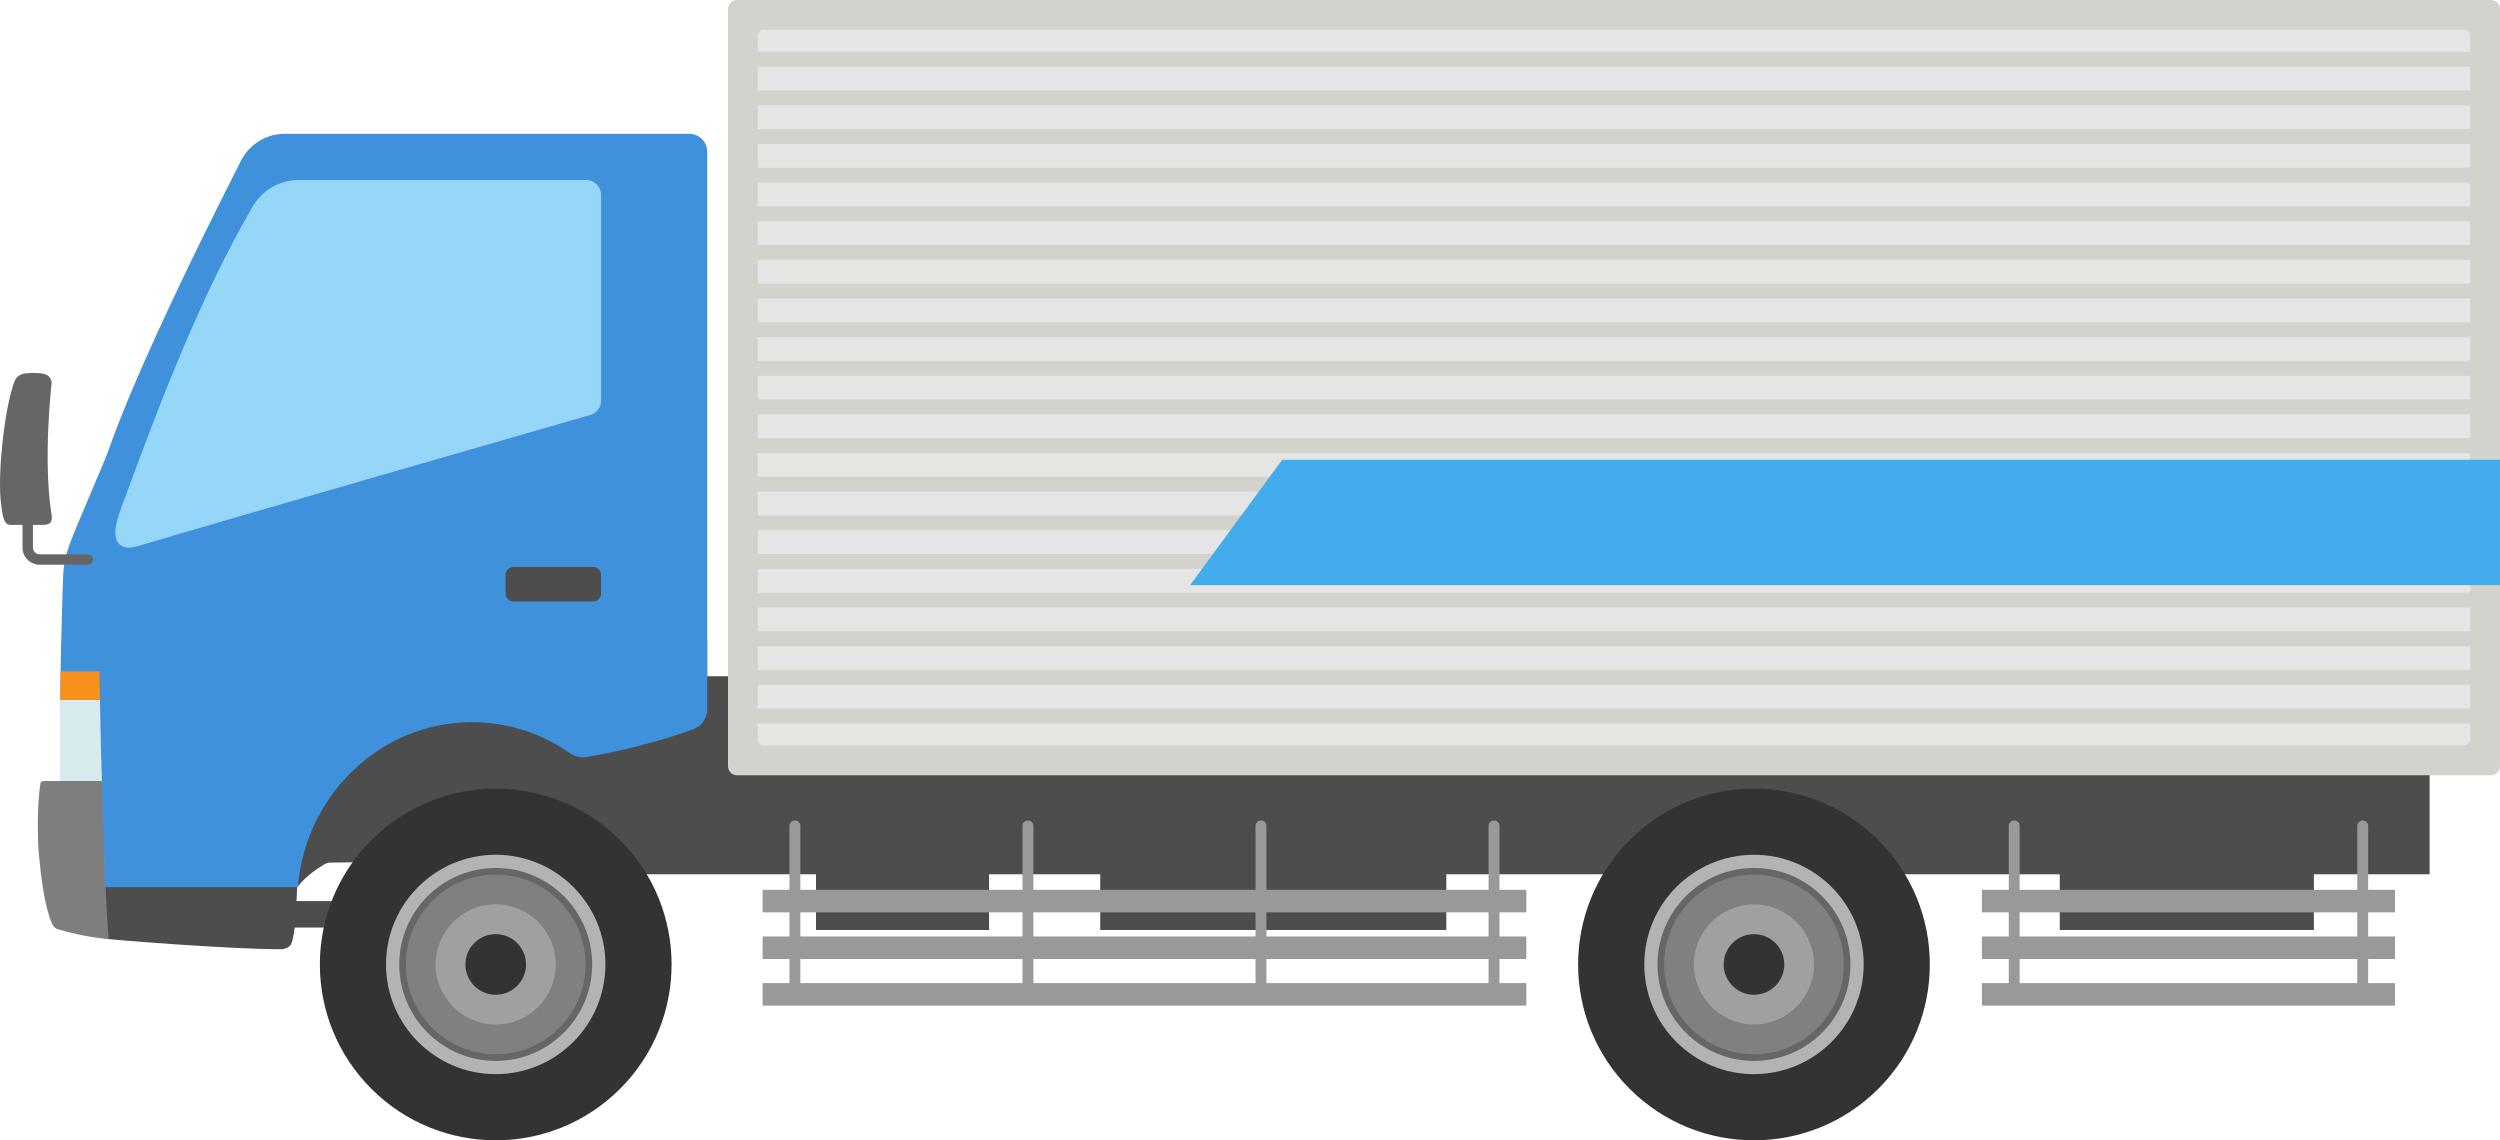 <?xml version="1.0" encoding="UTF-8"?>
<svg id="_レイヤー_2" data-name="レイヤー 2" xmlns="http://www.w3.org/2000/svg" viewBox="0 0 4693.02 2140.61">
  <defs>
    <style>
      .cls-1 {
        fill: #333;
      }

      .cls-1, .cls-2, .cls-3, .cls-4, .cls-5, .cls-6, .cls-7, .cls-8, .cls-9, .cls-10, .cls-11, .cls-12, .cls-13, .cls-14, .cls-15 {
        stroke-width: 0px;
      }

      .cls-2 {
        fill: #4091db;
      }

      .cls-3 {
        fill: #b3b3b3;
      }

      .cls-4 {
        fill: #43aced;
      }

      .cls-5 {
        fill: #4d4d4d;
      }

      .cls-6 {
        fill: #d3d3cd;
      }

      .cls-7 {
        fill: #666;
      }

      .cls-8 {
        fill: #f7911a;
      }

      .cls-9 {
        fill: #999;
      }

      .cls-10 {
        fill: #a0a0a0;
      }

      .cls-11 {
        fill: gray;
      }

      .cls-12 {
        fill: #7f7f7f;
      }

      .cls-13 {
        fill: #96d6f9;
      }

      .cls-14 {
        fill: #d8ebef;
      }

      .cls-15 {
        fill: #e5e5e5;
      }
    </style>
  </defs>
  <g id="_イラスト_illustration" data-name="イラスト illustration">
    <g>
      <rect class="cls-5" x="2065.37" y="1584.98" width="649.69" height="160.8"/>
      <rect class="cls-5" x="1531.79" y="1584.98" width="324.85" height="160.8"/>
      <rect class="cls-5" x="3866.58" y="1584.98" width="477.05" height="160.8"/>
      <rect class="cls-5" x="959.51" y="1269.43" width="3601.41" height="371.77"/>
      <path class="cls-5" d="M1327.61,1201.93v409.31l-707.96,8.05c-5.15.06-10.79,2.89-15.02,5.82-7.14,4.93-27.3,16.01-47.17,40.82-26.49,33.07-32.21,50.07-49,75.26l4.87-461.28,814.28-77.96Z"/>
      <rect class="cls-5" x="501.06" y="1691.53" width="185.52" height="49.65"/>
      <rect class="cls-9" x="1431.56" y="1670.39" width="1433.66" height="42.28"/>
      <rect class="cls-9" x="1431.56" y="1757.94" width="1433.66" height="42.28"/>
      <rect class="cls-9" x="1431.56" y="1845.49" width="1433.66" height="42.28"/>
      <rect class="cls-9" x="3720.42" y="1670.39" width="775.53" height="42.28"/>
      <rect class="cls-9" x="3720.42" y="1757.94" width="775.53" height="42.28"/>
      <rect class="cls-9" x="3720.42" y="1845.49" width="775.53" height="42.28"/>
      <g>
        <path class="cls-9" d="M1492.2,1540.23c5.66,0,10.24,4.59,10.24,10.24v313.19c0,5.65-4.58,10.24-10.24,10.24s-10.24-4.59-10.24-10.24v-313.19c0-5.65,4.58-10.24,10.24-10.24Z"/>
        <path class="cls-9" d="M1929.66,1540.23c5.66,0,10.24,4.59,10.24,10.24v313.19c0,5.65-4.58,10.24-10.24,10.24s-10.23-4.59-10.23-10.24v-313.19c0-5.65,4.58-10.24,10.23-10.24Z"/>
        <path class="cls-9" d="M2367.12,1540.23c5.66,0,10.24,4.59,10.24,10.24v313.19c0,5.65-4.58,10.24-10.24,10.24s-10.24-4.59-10.24-10.24v-313.19c0-5.65,4.58-10.24,10.24-10.24Z"/>
        <path class="cls-9" d="M2804.58,1540.23c5.66,0,10.24,4.59,10.24,10.24v313.19c0,5.65-4.58,10.24-10.24,10.24s-10.24-4.59-10.24-10.24v-313.19c0-5.65,4.58-10.24,10.24-10.24Z"/>
      </g>
      <path class="cls-9" d="M4435.31,1540.23c5.66,0,10.24,4.59,10.24,10.24v313.19c0,5.65-4.58,10.24-10.24,10.24s-10.24-4.59-10.24-10.24v-313.19c0-5.65,4.58-10.24,10.24-10.24Z"/>
      <path class="cls-9" d="M3781.06,1540.23c5.66,0,10.24,4.59,10.24,10.24v313.19c0,5.65-4.58,10.24-10.24,10.24s-10.24-4.59-10.24-10.24v-313.19c0-5.65,4.58-10.24,10.24-10.24Z"/>
      <path class="cls-6" d="M1383.37,0h3292.86c9.26,0,16.78,7.52,16.78,16.78v1421.74c0,9.26-7.52,16.78-16.78,16.78H1383.38c-9.26,0-16.78-7.52-16.78-16.78V16.78c0-9.26,7.52-16.78,16.78-16.78Z"/>
      <path class="cls-15" d="M1433.73,55.94h3192.16c6.17,0,11.19,5.01,11.19,11.19v1321.05c0,6.18-5.01,11.19-11.19,11.19H1433.73c-6.18,0-11.19-5.01-11.19-11.19V67.13c0-6.17,5.01-11.19,11.19-11.19Z"/>
      <g>
        <rect class="cls-6" x="1400.08" y="97.18" width="3262.02" height="27.98"/>
        <rect class="cls-6" x="1399.64" y="169.7" width="3262.02" height="27.98"/>
        <rect class="cls-6" x="1399.2" y="242.23" width="3262.02" height="27.98"/>
        <rect class="cls-6" x="1398.77" y="314.75" width="3262.02" height="27.98"/>
        <rect class="cls-6" x="1398.33" y="387.27" width="3262.02" height="27.98"/>
        <rect class="cls-6" x="1397.9" y="459.79" width="3262.02" height="27.98"/>
        <rect class="cls-6" x="1397.46" y="532.32" width="3262.02" height="27.98"/>
        <rect class="cls-6" x="1397.03" y="604.85" width="3262.02" height="27.98"/>
        <rect class="cls-6" x="1396.59" y="677.36" width="3262.02" height="27.98"/>
        <rect class="cls-6" x="1396.16" y="749.88" width="3262.02" height="27.98"/>
        <rect class="cls-6" x="1395.72" y="822.42" width="3262.02" height="27.98"/>
        <rect class="cls-6" x="1395.28" y="894.94" width="3262.02" height="27.98"/>
        <rect class="cls-6" x="1394.85" y="967.46" width="3262.02" height="27.98"/>
        <rect class="cls-6" x="1394.42" y="1039.99" width="3262.02" height="27.98"/>
        <rect class="cls-6" x="1393.98" y="1112.51" width="3262.02" height="27.98"/>
        <rect class="cls-6" x="1393.54" y="1185.03" width="3262.02" height="27.98"/>
        <rect class="cls-6" x="1393.11" y="1257.55" width="3262.02" height="27.98"/>
        <rect class="cls-6" x="1392.67" y="1330.08" width="3262.02" height="27.98"/>
      </g>
      <g>
        <path class="cls-2" d="M118.64,1079.57c1.62-30.86,6.02-46.32,35.19-114.78,33.39-78.36,115.09-273.39,115.09-273.39l-9.83,826.71-141.34,5.07c-.13-90.98-5.05-169.31-4.18-238.56.1-8.19,0-16.11.13-24.22.5-31.04,1.21-61.64,2.22-93.12,1.9-59.1,1.54-65.6,2.71-87.71Z"/>
        <g>
          <path class="cls-14" d="M216.45,1313.82v161.7h-103.82c-.06-59.94-.02-112.27.42-161.7h103.4Z"/>
          <path class="cls-8" d="M216.45,1260.4v53.42h-103.4c.16-18.1.38-35.84.67-53.42h102.73Z"/>
        </g>
        <path class="cls-5" d="M543.23,1634.58c5.04,2.27,15.15,21.74,14.72,30.04-2.03,39.79-3.14,74.72-7.68,95.05-2.06,9.22-3.66,13.34-5.49,15.24-3.3,3.41-8.87,6.85-16.53,6.93-86.93.89-323.66-17.94-330.58-19.71-4.91-5.25-14.08-129.48-14.08-129.48,0,0,351.16-1.9,359.65,1.93Z"/>
        <path class="cls-12" d="M81.35,1466.15h110.22c3.08,0,5.58,2.44,5.6,5.52.18,27.96-4.52,161.56,6.99,291.28-28.61-2.53-61.44-8.64-95.22-18.47-4.71-1.37-8.61-4.7-10.65-9.17-13.98-30.75-20.45-81.58-25.5-132.53-1.76-17.79-1.76-46.49-1.76-57.8,0-28.47,1.79-54.51,4.79-74.14.42-2.71,2.78-4.68,5.53-4.68Z"/>
      </g>
      <path class="cls-2" d="M533.87,251.21h760.17c18.54,0,33.57,15.03,33.57,33.57v1047.03c0,16.19-9.9,30.85-25.06,36.54-93.64,35.15-195.94,51.75-195.94,51.75-12.59,3.7-26.01,1.2-36.85-6.36-57.73-40.31-128.55-62.22-204.57-57.38-160.2,10.2-290.94,141.04-305.84,305.62-.1,1.14-.16,2.27-.25,3.41H197.6c-13.59-345.78-14.8-738.48-14.8-738.48h-.04c10.64-122.72,266.69-619.14,266.69-619.14,14.81-34.38,47.9-56.54,84.43-56.54Z"/>
      <path class="cls-7" d="M52.04,938.76c5.41,0,9.79,4.39,9.79,9.8v79.4c0,6.94,5.65,12.59,12.59,12.59h90.33c5.41,0,9.79,4.39,9.79,9.8s-4.38,9.79-9.79,9.79h-90.33c-17.74,0-32.17-14.43-32.17-32.18v-79.4c0-5.41,4.38-9.8,9.79-9.8Z"/>
      <path class="cls-7" d="M48.1,700.9c8.61-.7,19.34-1.15,29.52,0,12.91,1.46,19.19,8.59,19.19,19.19,0,0-16.53,143.57,0,246.06,3.06,18.94-8.59,19.19-19.19,19.19H25.8c-12.85,0-20.16,3.72-24.76-48.81-4.89-55.89,8.02-173.97,26.66-221.78,3.27-8.39,11.99-13.16,20.39-13.85Z"/>
      <path class="cls-5" d="M963.75,1064.41h150.03c8.05,0,14.59,6.54,14.59,14.59v35.43c0,8.05-6.54,14.59-14.59,14.59h-150.03c-8.05,0-14.59-6.54-14.59-14.59v-35.43c0-8.05,6.54-14.59,14.59-14.59Z"/>
      <g>
        <circle class="cls-1" cx="930.58" cy="1810.48" r="330.13" transform="translate(-1007.64 1188.29) rotate(-45)"/>
        <g>
          <path class="cls-3" d="M930.57,1604.55c113.55,0,205.93,92.38,205.93,205.93s-92.38,205.93-205.93,205.93-205.93-92.38-205.93-205.93,92.38-205.93,205.93-205.93Z"/>
          <path class="cls-7" d="M930.57,1629.38c99.85,0,181.09,81.24,181.09,181.09s-81.24,181.09-181.09,181.09-181.09-81.24-181.09-181.09,81.24-181.09,181.09-181.09Z"/>
          <path class="cls-11" d="M930.57,1641.81c93.01,0,168.67,75.67,168.67,168.67s-75.67,168.67-168.67,168.67-168.67-75.67-168.67-168.67,75.67-168.67,168.67-168.67Z"/>
          <path class="cls-10" d="M930.57,1697.69c62.19,0,112.78,50.6,112.78,112.78s-50.6,112.78-112.78,112.78-112.78-50.59-112.78-112.78,50.6-112.78,112.78-112.78Z"/>
          <path class="cls-1" d="M930.57,1753.58c31.37,0,56.89,25.52,56.89,56.9s-25.52,56.89-56.89,56.89-56.89-25.53-56.89-56.89,25.52-56.9,56.89-56.9Z"/>
        </g>
      </g>
      <g>
        <circle class="cls-1" cx="3292.57" cy="1810.48" r="330.13" transform="translate(-315.83 2858.48) rotate(-45)"/>
        <g>
          <path class="cls-3" d="M3292.57,1604.55c113.55,0,205.93,92.38,205.93,205.93s-92.38,205.93-205.93,205.93-205.93-92.38-205.93-205.93,92.38-205.93,205.93-205.93Z"/>
          <path class="cls-7" d="M3292.57,1629.38c99.85,0,181.09,81.24,181.09,181.09s-81.24,181.09-181.09,181.09-181.09-81.24-181.09-181.09,81.24-181.09,181.09-181.09Z"/>
          <path class="cls-11" d="M3292.57,1641.81c93,0,168.67,75.67,168.67,168.67s-75.67,168.67-168.67,168.67-168.67-75.67-168.67-168.67,75.66-168.67,168.67-168.67Z"/>
          <path class="cls-10" d="M3292.57,1697.69c62.18,0,112.78,50.6,112.78,112.78s-50.6,112.78-112.78,112.78-112.78-50.59-112.78-112.78,50.6-112.78,112.78-112.78Z"/>
          <path class="cls-1" d="M3292.57,1753.58c31.37,0,56.89,25.52,56.89,56.9s-25.52,56.89-56.89,56.89-56.89-25.53-56.89-56.89,25.52-56.9,56.89-56.9Z"/>
        </g>
      </g>
      <path class="cls-13" d="M474.47,387.56c18-30.87,51.15-49.72,86.89-49.72h539.04c15.45,0,27.97,12.52,27.97,27.97v386.26c0,12.47-8.26,23.43-20.24,26.88-112.41,32.33-661.66,190.41-849.52,246.24-26.41,7.85-43.08-1.57-42.12-28.28.67-18.64,13.74-50.44,20.17-68.02,69.72-190.47,144.87-381.97,237.8-541.34Z"/>
      <polygon class="cls-4" points="4693.02 863.05 4693.02 1098.38 2234.05 1098.38 2406.95 863.05 4693.02 863.05"/>
    </g>
  </g>
</svg>